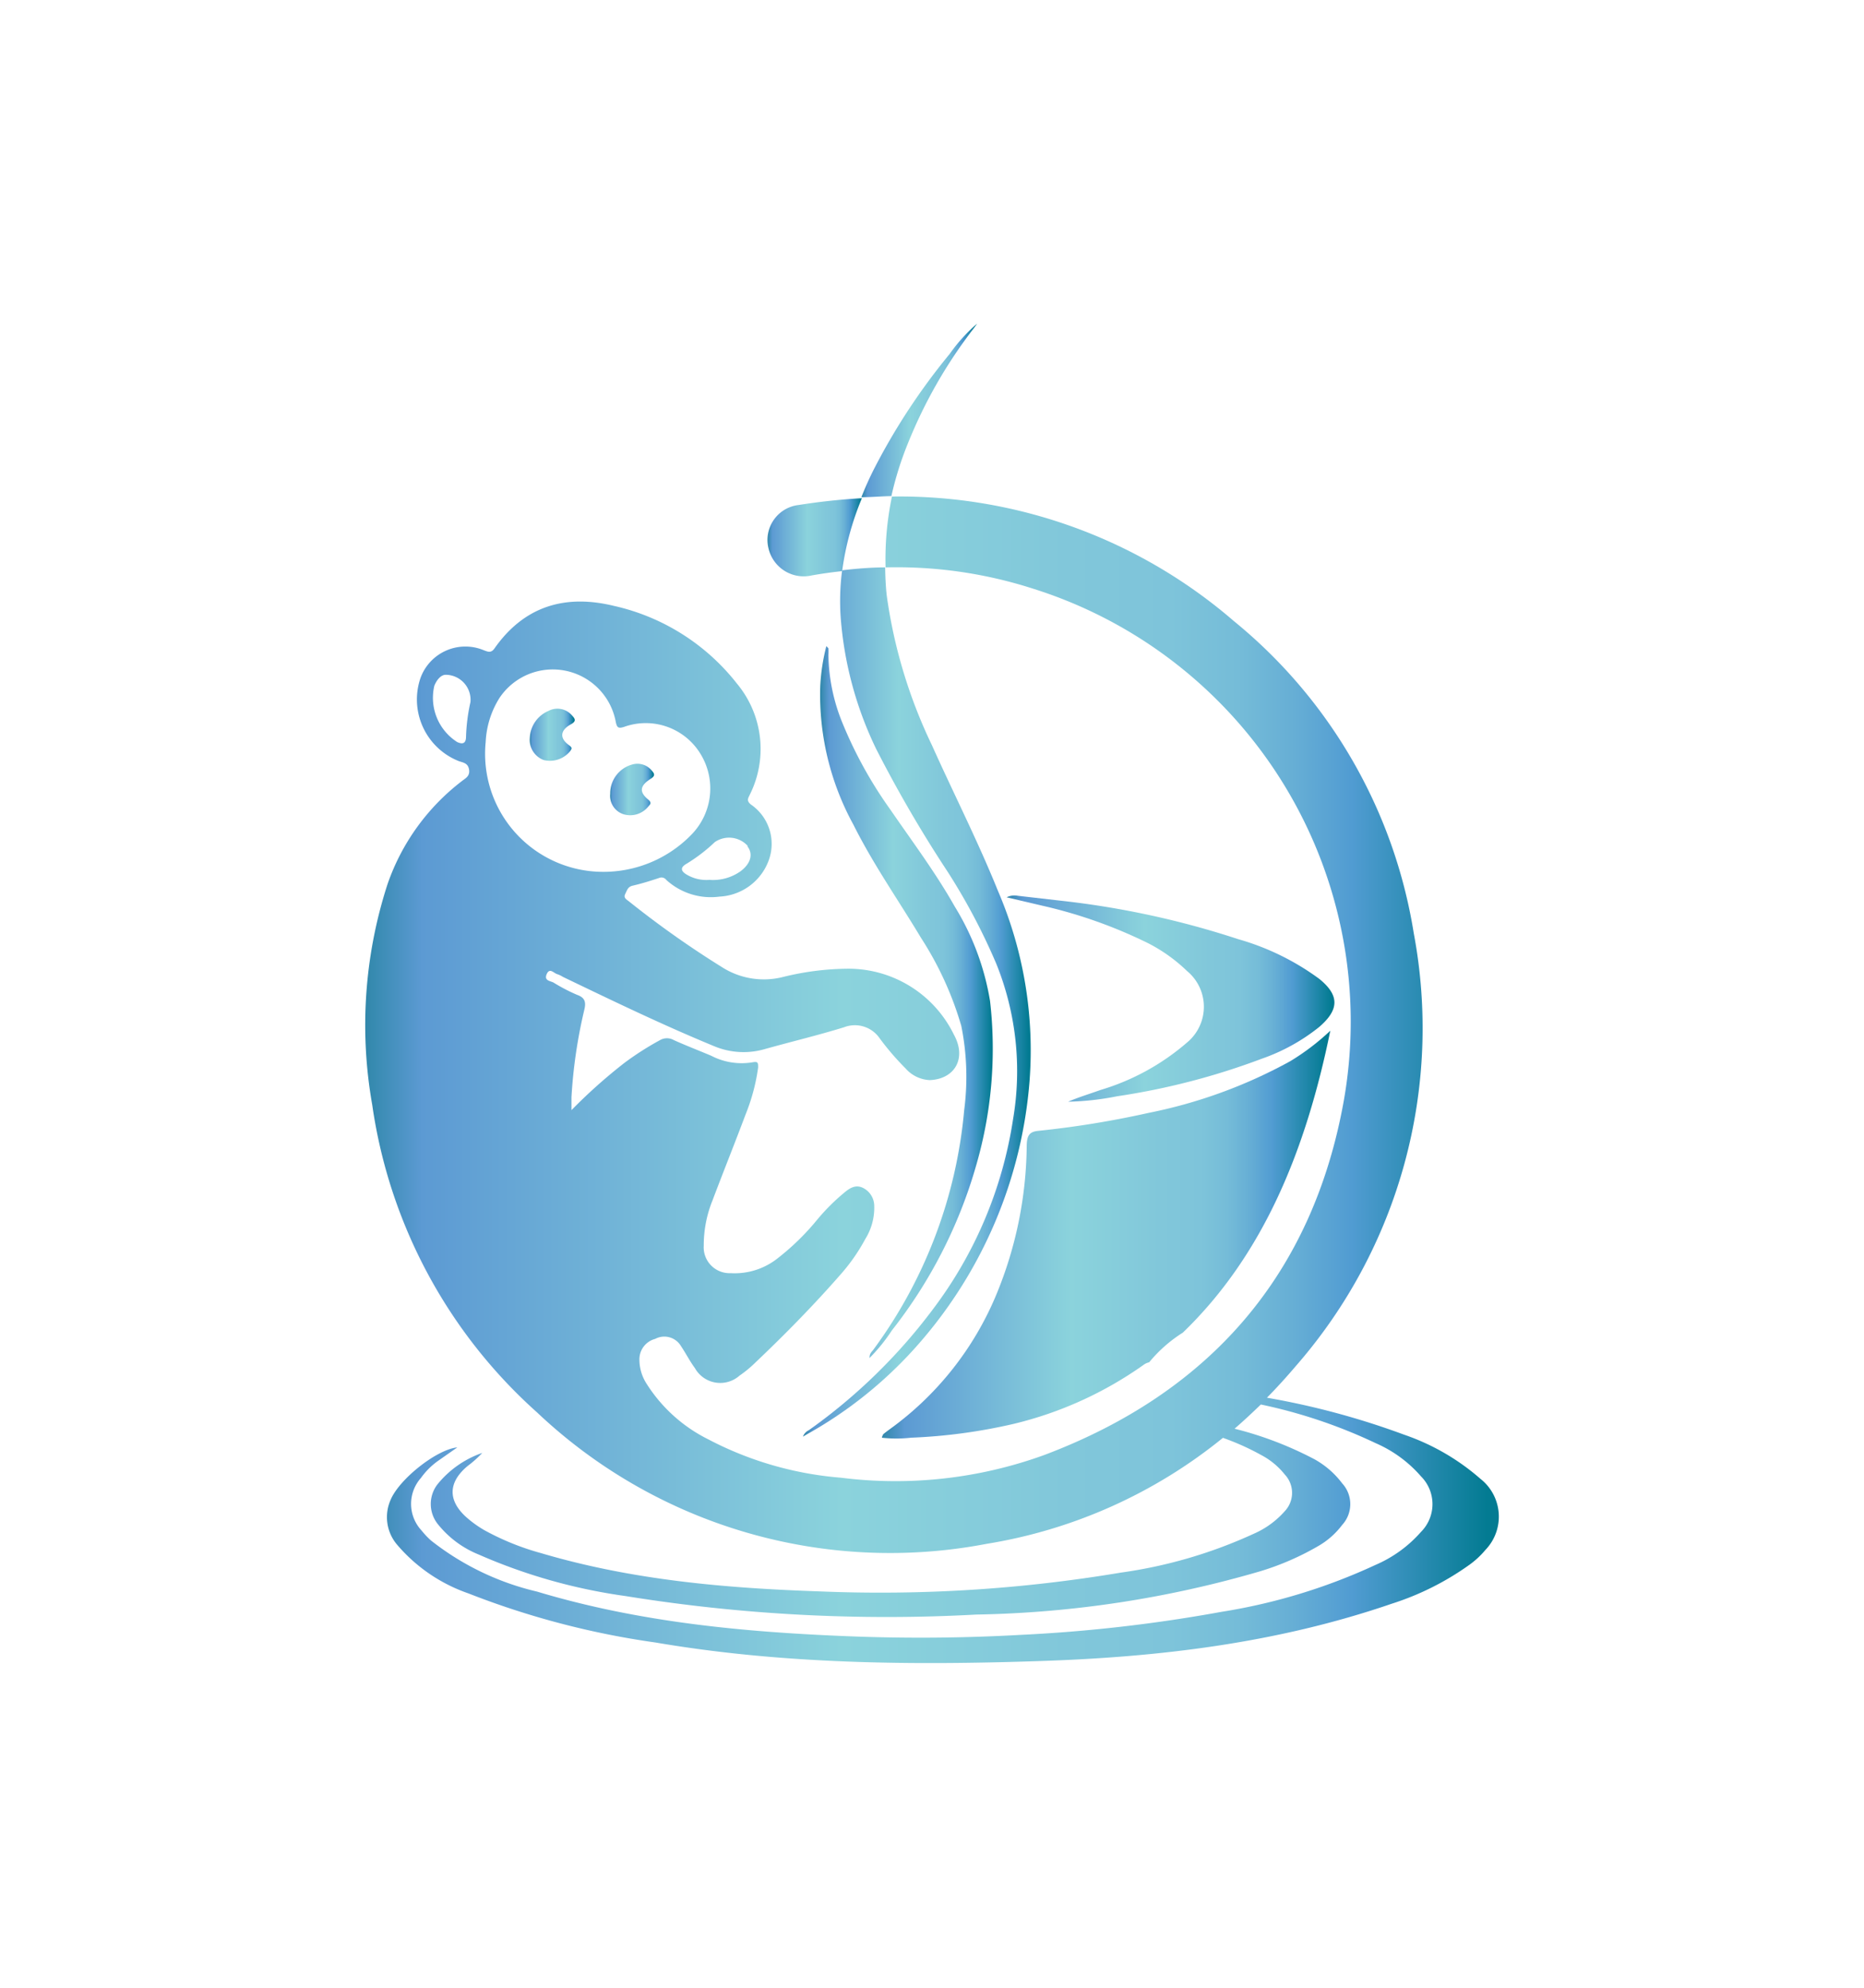 <svg xmlns="http://www.w3.org/2000/svg" xmlns:xlink="http://www.w3.org/1999/xlink" viewBox="0 0 134.71 143.64"><defs><style>.a{fill:url(#a);}.b{fill:url(#b);}.c{fill:url(#c);}.d{fill:url(#d);}.e{fill:url(#e);}.f{fill:url(#f);}.g{fill:url(#g);}.h{fill:url(#h);}.i{fill:url(#i);}</style><linearGradient id="a" x1="38.29" y1="53.11" x2="41.5" y2="53.11" gradientUnits="userSpaceOnUse"><stop offset="0" stop-color="#3188ab"/><stop offset="0.05" stop-color="#5c9ad3"/><stop offset="0.42" stop-color="#8bd3dc"/><stop offset="0.62" stop-color="#81c7da"/><stop offset="0.71" stop-color="#7ec4da"/><stop offset="0.77" stop-color="#75bcd8"/><stop offset="0.82" stop-color="#66aed5"/><stop offset="0.87" stop-color="#519cd2"/><stop offset="0.99" stop-color="#037b92"/></linearGradient><linearGradient id="b" x1="44.09" y1="57.06" x2="47.26" y2="57.06" xlink:href="#a"/><linearGradient id="c" x1="63.77" y1="89.23" x2="96.14" y2="89.23" xlink:href="#a"/><linearGradient id="d" x1="55.48" y1="38.78" x2="62.29" y2="38.78" xlink:href="#a"/><linearGradient id="e" x1="62.29" y1="29.69" x2="70.62" y2="29.69" xlink:href="#a"/><linearGradient id="f" x1="58.06" y1="72.42" x2="74.47" y2="72.42" xlink:href="#a"/><linearGradient id="g" x1="72.75" y1="72.16" x2="96.44" y2="72.16" xlink:href="#a"/><linearGradient id="h" x1="59.3" y1="72.4" x2="71.76" y2="72.4" xlink:href="#a"/><linearGradient id="i" x1="26.42" y1="78.05" x2="108.29" y2="78.05" xlink:href="#a"/></defs><path class="a" d="M39.62,51.38a2.21,2.21,0,0,0-1.33,1.93,1.55,1.55,0,0,0,1,1.61,1.88,1.88,0,0,0,1.93-.66c.11-.16.15-.23-.08-.4-.71-.5-.68-1.08.12-1.52.41-.23.3-.4.09-.63A1.39,1.39,0,0,0,39.62,51.38Z"/><path class="b" d="M45.07,58.84a1.67,1.67,0,0,0,1.79-.57c.14-.15.25-.26,0-.48-.68-.56-.63-1,.16-1.51.33-.2.3-.36.09-.59a1.34,1.34,0,0,0-1.44-.44,2.16,2.16,0,0,0-1.57,2.11A1.39,1.39,0,0,0,45.07,58.84Z"/><path class="c" d="M74.2,82.81A28.76,28.76,0,0,1,72,93.56a22.76,22.76,0,0,1-7.73,9.74c-.15.11-.3.22-.44.34a1,1,0,0,0-.1.25,9.34,9.34,0,0,0,2.11,0,39.7,39.7,0,0,0,7.42-1,27.21,27.21,0,0,0,9.38-4.26,1.08,1.08,0,0,1,.41-.19,10.11,10.11,0,0,1,2.43-2.14C91.36,90.63,94.4,83,96.14,74.48a17.12,17.12,0,0,1-2.89,2.2A35.67,35.67,0,0,1,83,80.42,69.15,69.15,0,0,1,75,81.72C74.39,81.79,74.21,82.06,74.2,82.81Z"/><path class="d" d="M57.73,36.49a2.54,2.54,0,0,0-2.2,3.09,2.61,2.61,0,0,0,3.14,2c.73-.13,1.46-.23,2.19-.31A20.73,20.73,0,0,1,62.29,36,45.55,45.55,0,0,0,57.73,36.49Z"/><path class="e" d="M65.63,32a34.79,34.79,0,0,1,4.73-8.26l.26-.36a12.25,12.25,0,0,0-2,2.21,46.36,46.36,0,0,0-5.44,8.27q-.51,1-.93,2.07c.73,0,1.45-.07,2.17-.08A24,24,0,0,1,65.63,32Z"/><path class="f" d="M60.75,44.53a26.33,26.33,0,0,0,2.56,9.57A92.36,92.36,0,0,0,68.49,63,44.79,44.79,0,0,1,72,69.64a20.71,20.71,0,0,1,1.21,11.25,30.28,30.28,0,0,1-5.76,13.68,40.32,40.32,0,0,1-9,8.78.83.83,0,0,0-.42.46c.52-.3.95-.54,1.37-.8a30.28,30.28,0,0,0,7-5.91,32.69,32.69,0,0,0,8-18.92,29.2,29.2,0,0,0-2.29-13.83c-1.45-3.59-3.19-7-4.76-10.5A36.43,36.43,0,0,1,64.08,43c-.07-.66-.1-1.32-.11-2-1,0-2.07.09-3.11.21A17.06,17.06,0,0,0,60.75,44.53Z"/><path class="g" d="M79.51,78.77c-.77.28-1.55.51-2.32.84a20,20,0,0,0,3.53-.39A50.84,50.84,0,0,0,91.2,76.5a13.92,13.92,0,0,0,4.15-2.3c1.44-1.25,1.46-2.27,0-3.46a18.32,18.32,0,0,0-5.85-2.87A63.12,63.12,0,0,0,76.7,65.09l-3.14-.36a1.26,1.26,0,0,0-.81.11l2.55.6A34.6,34.6,0,0,1,83,68.17a11.79,11.79,0,0,1,2.79,2,3.35,3.35,0,0,1,0,5.16A16.93,16.93,0,0,1,79.51,78.77Z"/><path class="h" d="M63.14,97.5c-.12.17-.31.29-.3.63a12.53,12.53,0,0,0,1.62-2,34.66,34.66,0,0,0,6.09-11.93,30.2,30.2,0,0,0,1-11.86A18.86,18.86,0,0,0,69,65.51c-1.4-2.48-3.08-4.71-4.65-7a30.77,30.77,0,0,1-3.48-6.3,13.42,13.42,0,0,1-1-4.88,3.87,3.87,0,0,0,0-.48s-.05-.06-.15-.16a14.46,14.46,0,0,0-.44,2.88A19.53,19.53,0,0,0,61.68,59.6c1.44,2.88,3.25,5.45,4.88,8.17a24.06,24.06,0,0,1,2.91,6.36,18.59,18.59,0,0,1,.21,6.09A34.32,34.32,0,0,1,63.14,97.5Z"/><path class="i" d="M107,106.87a16.47,16.47,0,0,0-5.53-3.2A56.15,56.15,0,0,0,91.56,101c.72-.73,1.41-1.49,2.09-2.29a37.11,37.11,0,0,0,8.52-31.28,36.53,36.53,0,0,0-13-22.55,37,37,0,0,0-24.71-9A22.11,22.11,0,0,0,64,41a32.17,32.17,0,0,1,10.57,1.51,32.8,32.8,0,0,1,22.55,37c-2.25,12.6-9.69,21.12-21.65,25.63a31.49,31.49,0,0,1-14.7,1.64A24.89,24.89,0,0,1,51.17,104a11.13,11.13,0,0,1-4.48-4.07,3.23,3.23,0,0,1-.48-1.71,1.52,1.52,0,0,1,1.14-1.47,1.4,1.4,0,0,1,1.87.53c.35.52.63,1.08,1,1.58a2.1,2.1,0,0,0,3.23.54,8.35,8.35,0,0,0,.94-.75c2.24-2.12,4.41-4.32,6.44-6.65a13.47,13.47,0,0,0,1.7-2.46,4.27,4.27,0,0,0,.65-2.41,1.46,1.46,0,0,0-.81-1.29c-.52-.26-.95,0-1.34.33a14.75,14.75,0,0,0-2,2,17.77,17.77,0,0,1-2.81,2.74A5,5,0,0,1,52.8,92a1.87,1.87,0,0,1-1.94-2,8.62,8.62,0,0,1,.63-3.25c.78-2.07,1.61-4.13,2.39-6.21a14.24,14.24,0,0,0,.91-3.4c0-.33,0-.45-.39-.38a4.77,4.77,0,0,1-3-.47c-.9-.38-1.81-.73-2.7-1.13a1,1,0,0,0-1,0,21.26,21.26,0,0,0-2.58,1.65,38.35,38.35,0,0,0-3.82,3.41c0-.41,0-.68,0-.94A36.3,36.3,0,0,1,42.22,73c.14-.56.08-.9-.51-1.11A12.72,12.72,0,0,1,40,71c-.23-.12-.7-.13-.49-.61s.5-.08.75,0a1.79,1.79,0,0,1,.42.2c3.6,1.73,7.2,3.47,10.91,5a5.5,5.5,0,0,0,3.64.23c1.92-.54,3.86-1,5.77-1.59a2.17,2.17,0,0,1,2.58.81,19.42,19.42,0,0,0,1.87,2.17,2.46,2.46,0,0,0,1.75.84c1.82-.08,2.67-1.59,1.74-3.28A8.48,8.48,0,0,0,61.35,70a20,20,0,0,0-4.81.61,5.62,5.62,0,0,1-4.39-.74,69.56,69.56,0,0,1-6.69-4.73c-.16-.13-.42-.25-.28-.53s.19-.53.54-.61c.65-.15,1.29-.35,1.92-.56a.44.44,0,0,1,.52.15A4.77,4.77,0,0,0,52,64.79a4,4,0,0,0,3.57-2.66,3.45,3.45,0,0,0-1.31-4c-.35-.29-.17-.48-.06-.73a7.38,7.38,0,0,0-.94-8,15.62,15.62,0,0,0-8.9-5.62c-3.5-.85-6.46,0-8.62,3.07-.25.36-.47.25-.77.14a3.45,3.45,0,0,0-4.58,2A4.79,4.79,0,0,0,33.16,55c.32.11.67.14.74.62s-.27.62-.53.83A15.91,15.91,0,0,0,28,63.91,33,33,0,0,0,26.9,79.83a36.79,36.79,0,0,0,11.91,22.23,37.1,37.1,0,0,0,32.49,9.5,36.25,36.25,0,0,0,17.08-7.66,18.09,18.09,0,0,1,2.78,1.25,5.37,5.37,0,0,1,1.69,1.4,1.93,1.93,0,0,1,0,2.65,6.39,6.39,0,0,1-2.24,1.63,34.29,34.29,0,0,1-9.62,2.81A104.93,104.93,0,0,1,59.35,115c-6.81-.23-13.6-.8-20.25-2.77A18.7,18.7,0,0,1,35,110.57a8,8,0,0,1-1.27-.91c-1.39-1.23-1.35-2.55.07-3.73a7.69,7.69,0,0,0,1.05-.94,7.18,7.18,0,0,0-3.25,2.29,2.33,2.33,0,0,0,.07,2.89,7.24,7.24,0,0,0,2.92,2.16,40,40,0,0,0,10.6,3,118.38,118.38,0,0,0,25.36,1.34,77.8,77.8,0,0,0,20.53-3.13,19.65,19.65,0,0,0,4.17-1.81A5.75,5.75,0,0,0,97,110.19a2.22,2.22,0,0,0,0-3A6.37,6.37,0,0,0,95,105.45a25.78,25.78,0,0,0-5.78-2.21c.65-.56,1.28-1.15,1.9-1.75a37.13,37.13,0,0,1,8.29,2.79,9.18,9.18,0,0,1,3.29,2.41,2.84,2.84,0,0,1,0,4,9.21,9.21,0,0,1-3.29,2.39,42,42,0,0,1-11.12,3.39,110.27,110.27,0,0,1-14.59,1.67c-4.1.23-8.21.26-12.3.1-7.6-.3-15.17-1-22.59-3.23a19.57,19.57,0,0,1-7.66-3.69,5.83,5.83,0,0,1-.68-.72,2.82,2.82,0,0,1-.05-3.8,5.3,5.3,0,0,1,1.2-1.21l1.43-1c-1.5.15-4.2,2.3-4.82,3.79a3.07,3.07,0,0,0,.45,3.22,11.85,11.85,0,0,0,5.17,3.54,59.88,59.88,0,0,0,13.53,3.55c9.21,1.57,18.48,1.65,27.74,1.34,8.58-.28,17.12-1.28,25.45-4.14a20.13,20.13,0,0,0,5.6-2.8,6.25,6.25,0,0,0,1.17-1.08A3.47,3.47,0,0,0,107,106.87ZM34,50.73a13.27,13.27,0,0,0-.32,2.5c0,.48-.23.58-.64.39a3.79,3.79,0,0,1-1.65-4.07c.19-.46.49-.78.81-.79A1.81,1.81,0,0,1,34,50.73Zm20,10.41c.45.55.27,1.25-.47,1.81a3.44,3.44,0,0,1-2.26.63,2.78,2.78,0,0,1-1.66-.39c-.38-.23-.49-.49,0-.77a12,12,0,0,0,2.05-1.57A1.82,1.82,0,0,1,54.05,61.14ZM35.1,53.62a6.54,6.54,0,0,1,1-3.19,4.63,4.63,0,0,1,8.4,1.73c.09.43.19.49.59.37a4.63,4.63,0,0,1,5.48,1.86A4.77,4.77,0,0,1,50,60.28,8.86,8.86,0,0,1,43.53,63,8.53,8.53,0,0,1,35.1,53.62Z"/></svg>